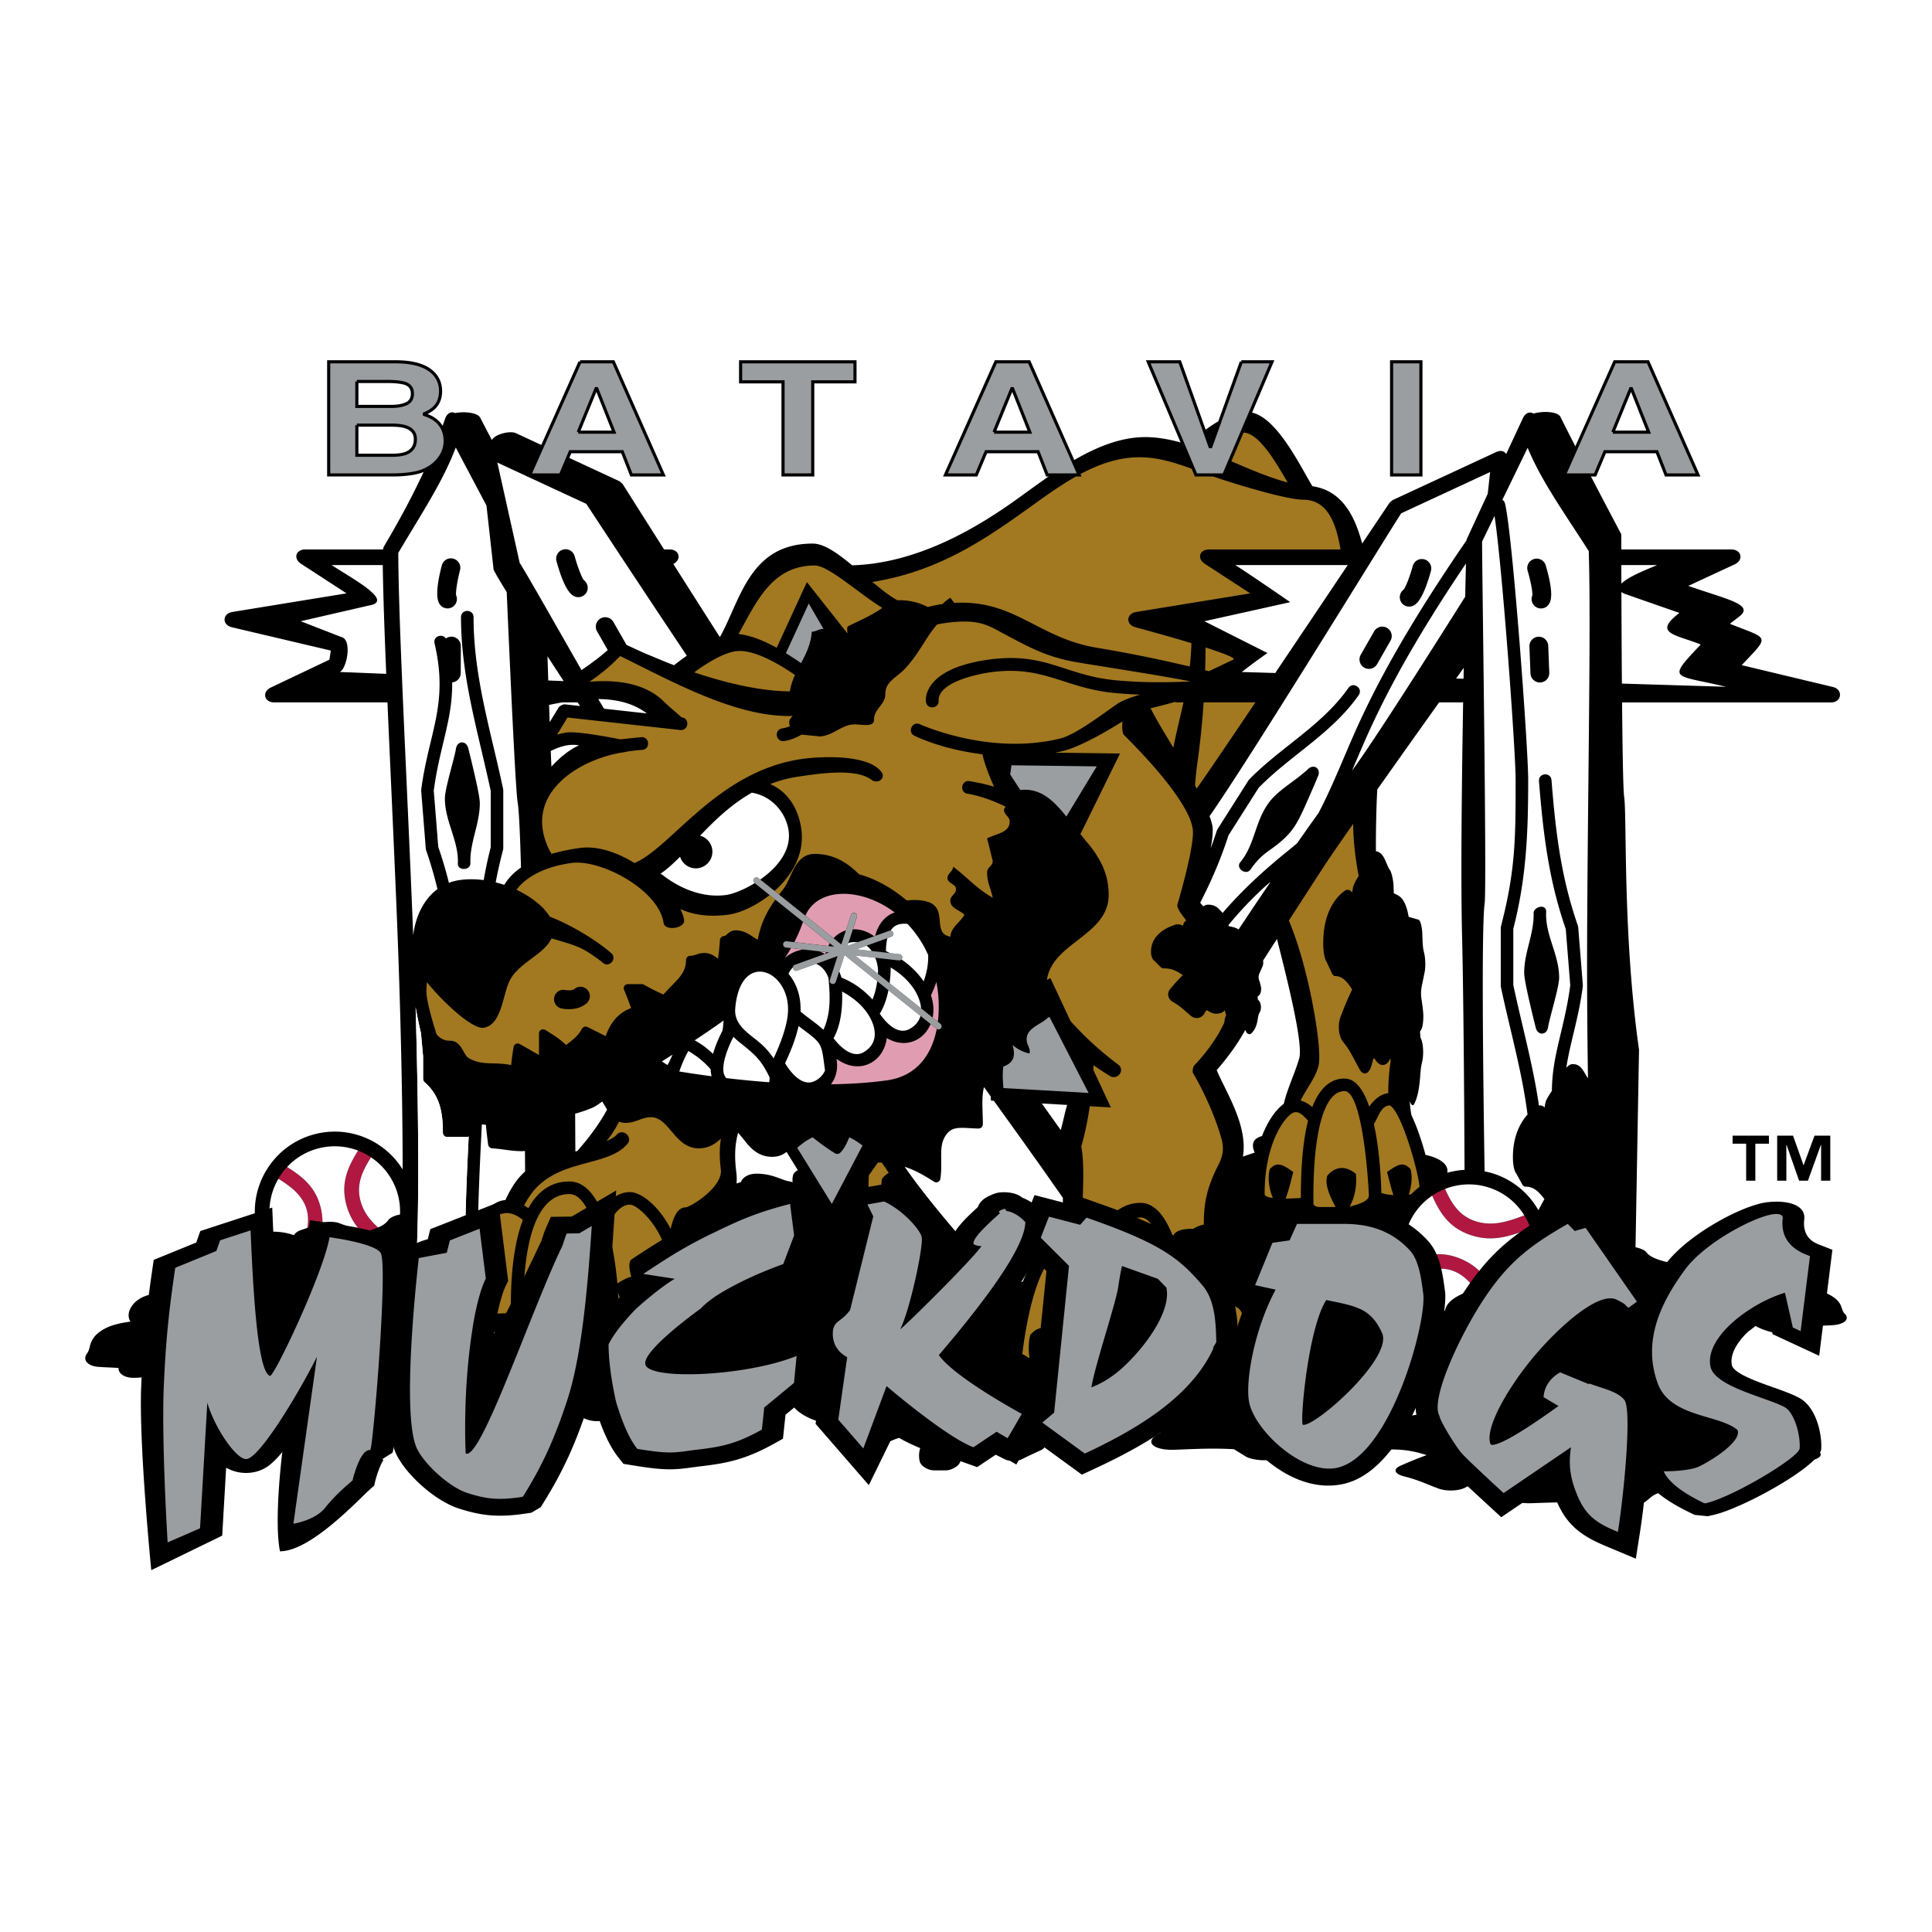 <svg xmlns="http://www.w3.org/2000/svg" width="2500" height="2500" viewBox="0 0 192.756 192.756"><path fill-rule="evenodd" clip-rule="evenodd" fill="#fff" d="M0 0h192.756v192.756H0V0z"/><path d="M181.418 144.762c.619.475-.035.943-1.408 1.01-.92.045-1.686.045-2.412.076-.148.43-.957.746-2.082.746-1.793 0-3.109-.281-4.121-.666l-.227-.088c-.158.104-.332.207-.518.316-.668.396-1.957.449-2.826.115-.127-.047-.229-.1-.322-.143a6.203 6.203 0 0 1-.635.207l.068.102c.189.312-.352.699-1.139.812l-.779.111c.053.096.09.186.111.279.18.043.449.111.709.209.789.303.719.777-.156 1.045a2.931 2.931 0 0 0-.734.314c-.227.145-.365.285-.525.416-.504.416-1.25.859-3.217 1.131-.656.09-1.707-.035-2.109-.252l-1.064-.57c-1.885-.084-3.129-.029-5.207.043-1.697.061-2.598-.479-1.752-1.045a3.19 3.19 0 0 1 .484-.254c-.043-.096-.123-.158-.203-.238a.89.89 0 0 1-.154-.201l-.385.072c-.504.086-1.104.152-1.812.152a6.155 6.155 0 0 1-2.072-.334l-.264.01-.389.232c-.666.4-1.957.455-2.834.119-.645-.246-1.154-.463-1.703-.67a14.658 14.658 0 0 0-1.676-.525c-.936-.24-1.105-.713-.375-1.039a37.01 37.01 0 0 1 2.646-1.076c-1.191-.389-2.203-.57-3.695-.57a2.72 2.72 0 0 1-.465-.082l-1.104-.5a.813.813 0 0 1-.266-.113.805.805 0 0 1-.141-.123.537.537 0 0 1-.158-.35c0-1.264 2.623-1.963 4.83-2.289.613-.09 1.207-.066 1.66.043.07-.137.223-.266.445-.352 1.064-.408 2.07-.633 3.18-.834a.732.732 0 0 1 .152-.18c.285-.24.941-.477 1.922-.477 1.279 0 2.227.184 2.896.326.281.061.559.123.854.182.242.047.447.078.656.098.148.014.295.041.434.074-.086-.359.092-.615.092-.615.176-.27 1.049-.531 1.773-.531h1.523c.611 0 1.492.234 1.709.453.455.459 1.336.715 2.953.979l2.857-.729c.467-.121 1.521-.125 1.996-.01.816.199 1.484.371 2.377.57.443.098.734.254.855.424.662-.168 1.479-.287 2.49-.287 2.535 0 3.961.912 3.961 1.637 0 .176-.094.33-.229.461l.613.057c1.057.105 2.42.275 3.486.799.758.361.945.725 1.064.98.087.183.149.381.362.543z" fill-rule="evenodd" clip-rule="evenodd"/><path d="M184.049 131.072c-.186-.188-.24-.41-.312-.615-.102-.293-.266-.705-.924-1.115-.928-.594-2.115-.787-3.033-.908l-.535-.064a.843.843 0 0 0 .199-.523c0-.824-1.238-1.859-3.445-1.859-.881 0-1.59.135-2.166.324-.105-.193-.357-.367-.744-.48-.775-.227-1.357-.422-2.068-.648-.412-.131-1.328-.125-1.736.01l-2.486.83c-1.406-.299-2.172-.59-2.566-1.113-.141-.186-.607-.381-1.057-.469l.35-19.709c-1.641-11.532-1.193-23.275-1.484-25.233-.1-.665-.166-4.705-.207-9.421h20.861c1.061 0 1.211-1.289.182-1.535l-9.111-2.179c2.857-3.029 2.768-2.551-1.178-4.13l.941-.725c1.551-1.194-1.266-1.718-5.092-3.055l4.633-2.15c.918-.425.686-1.484-.326-1.484h-10.986l-.002-1.512s-4.139-7.823-6.074-11.722c-.262-.528-1.734-.607-2.691-.323-.35-.229-.795-.087-1.049.453-.471 1.006-1.059 2.263-1.672 3.585-.176-.307-.549-.408-.996-.201l-10.328 4.793c-.029.014-.305.25-.322.279 0 0-1.08 1.614-2.721 4.06-.711-2.67-1.953-5.285-4.967-5.722-1.395-2.335-3.814-7.41-6.555-7.41-1.459 0-3.111 1.031-4.281 1.905-.668.498-1.234.991-1.619 1.341-1.422-.442-2.836-.737-4.217-.737-4.779 0-9.371 3.751-13.066 6.375-3.998 2.841-9.796 6.226-16.176 6.417-1.427-1.184-2.796-2.169-3.936-2.169-6.279 0-7.182 5.564-9.229 9.272a1.13 1.13 0 0 1-.062.022 3488.167 3488.167 0 0 1-4.616-7.254c.852-.441.614-1.454-.375-1.454h-.548c-2.399-3.783-4.135-6.53-4.135-6.53a3.57 3.57 0 0 0-.323-.279l-10.327-4.793c-.587-.273-2.097.097-2.396.688-.432-.817-.83-1.58-1.166-2.234-.257-.5-1.562-.647-2.509-.46-.375-.192-.803-.002-.994.567-1.289 3.818-3.322 8.072-6.117 12.766a3.32 3.32 0 0 0-.08.275h-7.747c-.961 0-1.23.907-.424 1.431l4.533 2.95-11.387 1.856c-1.01.165-1.049 1.292-.053 1.526l9.874 2.326-.14.905-5.846 2.781c-.911.434-.675 1.482.333 1.482h11.304c.285 6.593.648 14.2.947 21.583.325 7.979.567 17.5.568 25.012-1.753-2.818-5.152-4.352-8.563-3.564-4.295.994-6.973 5.285-5.981 9.584.031.135.074.262.111.393-1.241.363-1.919 1.16-1.919 1.832 0 .221.081.412.196.574l-.525.072c-.903.131-2.067.342-2.979.992-.645.449-.807.898-.907 1.219-.07.225-.123.469-.306.674a.891.891 0 0 0-.124.182c-.197.08-.4.162-.624.246-.347.133-.576.338-.669.564-.518-.223-1.157-.379-1.949-.379-1.984 0-3.101 1.213-3.101 2.18 0 .234.075.439.179.613l-.479.078c-.828.139-1.895.367-2.73 1.062a2.298 2.298 0 0 0-.832 1.311c-.065.24-.113.502-.28.721-.485.633.027 1.258 1.102 1.344.72.059 1.319.059 2.031.115-.025.561.607.982 1.486.982 1.403 0 2.433-.377 3.226-.887l.177-.119c.125.139.259.277.405.424.523.527 1.533.598 2.212.152.1-.062.178-.133.25-.189.134.086.325.201.568.307.941.41 1.976.131 2.198-.594.127-.416.218-.688.367-.895a.688.688 0 0 1 .43-.289c.508-.133.952-.615.891-.971l-.062-.363h1.055c.208 1.018 1.426 1.482 2.382 1.711.464.113.99.201 1.52.291.417.072.848.148 1.232.258 1.91.521 2.97.924 4.943 1.285.857.158 1.678-.191 1.805-.768.076-.35.154-.609.27-.896.465-.029.954-.156 1.189-.34l.909-.711c1.608-.104 2.672-.035 4.447.057 1.45.072 2.22-.596 1.498-1.301-.014-.012-.029-.021-.041-.033-.079.029-.151.057-.214.076a.67.67 0 0 1-.232.039c-.016.004-.016.006-.024.01.019-.014.037-.033.021-.07l-.812-1.566c-.493-.949-1.988-1.156-2.634-2.453-.048-.1-.093-.182-.14-.27.758-3.299.679-16.51.323-28.871.131.75.309 1.635.534 2.586l.212 2.312v2.26c0 .1.07.254.145.32 1.484 1.291 1.83 2.902 1.83 5.047 0 .23.191.422.423.422h1.974c.058 0 .119-.02.178-.049-.196 3.922-.356 7.895-.333 10.625-.697 1.688-1.186 3.84-1.186 6.424 0 1.055 1.021 1.508 2.063 1.707.045.074.094.146.143.219-.39.24-.751.451-1.091.641.201.02.403.041.629.041.841 0 1.431-.242 1.771-.412l.225.01.331.289c.568.498 1.673.566 2.422.148.31-.172.582-.332.846-.486a5.5 5.5 0 0 0 .532.137c-1.444.475-2.876 1.32-2.876 2.691a.958.958 0 0 0 .223.601.525.525 0 0 0 .198.141l.823.633c.038.031.287.105.346.105 1.113 0 1.865.23 2.754.725-.679.416-1.264.824-1.971 1.361-.546.414-.418 1.016.279 1.316.508.223.882.434 1.248.668.409.262.79.537 1.27.85.653.426 1.618.357 2.114-.15l.289-.295.197-.012c.294.176.811.422 1.545.422.528 0 .976-.084 1.35-.191l.286-.094c.03.094.071.18.116.256.06.102.119.182.151.303-.097.07-.238.182-.361.322-.63.719.041 1.4 1.307 1.324 1.548-.09 2.477-.16 3.881-.055l.792.725c.302.273 1.084.434 1.573.318 1.468-.346 2.023-.904 2.399-1.434.119-.166.223-.346.39-.525.119-.129.276-.262.548-.4.652-.338.706-.941.117-1.324a2.923 2.923 0 0 0-.529-.266 1.986 1.986 0 0 0-.083-.354l.581-.143c.587-.143.991-.633.85-1.031l-.051-.127c.2-.092.357-.188.473-.262.069.055.146.119.239.18.648.424 1.61.357 2.108-.145.14-.141.267-.271.385-.402l.168.113c.634.408 1.441.711 2.47.803.263 1.365 1.852 2.148 3.21 2.527.414.115.813.086 1.119-.055.047.176.148.34.3.449.717.521 1.393.809 2.141 1.066.025.078.059.158.104.229.192.309.633.609 1.293.609.861 0 1.499-.232 1.952-.416.187-.076.374-.158.573-.232.105-.037.202-.068.295-.094.705.398 1.367.711 2.111 1.021-.251.771-.027 1.396-.027 1.396.138.416.825.82 1.396.82h1.198c.479 0 1.174-.361 1.344-.699.358-.709 1.049-1.107 2.322-1.514l2.248 1.129c.367.184 1.195.191 1.568.012.643-.309 1.17-.572 1.871-.881.348-.152.578-.391.672-.654.521.262 1.162.441 1.959.441 1.539 0 2.551-.836 2.936-1.732.188-.066.363-.145.508-.244l.438-.301.297-.012a6.234 6.234 0 0 0 2.346.432c.801 0 1.482-.086 2.049-.197l.438-.094c.043.094.104.182.174.262.092.104.182.186.229.309a3.387 3.387 0 0 0-.547.33c-.957.736.062 1.434 1.982 1.357 2.35-.094 3.758-.166 5.891-.057l1.203.74c.457.281 1.646.443 2.387.326 2.227-.354 3.07-.926 3.641-1.467.182-.172.34-.354.592-.539.182-.131.42-.266.832-.41.99-.346 1.07-.963.178-1.355a5.536 5.536 0 0 0-.803-.271 1.506 1.506 0 0 0-.125-.363l.881-.145c.891-.146 1.504-.648 1.289-1.057-.162-.311-.471-.578-.756-.848-.193-.182-.227-.252-.227-.311 0-.211.143-.352.545-.559.611-.316 1.406-.611 2.105-.996a.904.904 0 0 0 .277-.229c1.477.361 3.066.543 4.197-.062 1.09.75 2.033.492 2.945-.34.963.562 4.4 1.576 5.076.227l.951.631c.398.262 1.432.414 2.076.305 2.002-.342 2.713-.893 3.219-1.422.012.004.023.01.037.014.342.115.811.217 1.396.217.615 0 1.139-.074 1.576-.172l.334-.082c.035.082.08.16.135.229.07.09.139.162.176.27a2.578 2.578 0 0 0-.42.291c-.736.643.047 1.254 1.523 1.188 1.807-.082 2.891-.145 4.529-.051l.926.648c.352.246 1.266.389 1.834.287 1.713-.311 2.361-.811 2.801-1.285.139-.148.26-.309.455-.473a2.29 2.29 0 0 1 .639-.357c.762-.303.824-.844.137-1.188a4.145 4.145 0 0 0-.617-.238 1.6 1.6 0 0 0-.096-.316l.678-.127c.684-.129 1.156-.568.99-.926-.125-.271-.361-.506-.58-.742-.148-.16-.176-.221-.176-.271 0-.125.059-.223.188-.328.395.041.838 0 1.268-.143.27-.09.48-.188.631-.262.08.049.17.107.279.162.756.379 1.879.318 2.459-.131.162-.125.312-.244.451-.359l.195.1c.881.436 2.027.756 3.586.756.977 0 1.682-.359 1.811-.848.633-.037 1.299-.037 2.098-.088 1.187-.072 1.755-.604 1.218-1.143zM54.624 65.476a561.1 561.1 0 0 0 1.612 2.477l-1.536-.062-.076-2.415zm.157 4.843c.027-.003.049.001.077-.005.399-.083.81-.162 1.226-.235l.018-.003h1.531l.236.363-1.514-.167c-.159-.018-.53.164-.613.301l-.901 1.477c-.021-.563-.042-1.141-.06-1.731zm1.81 4.736a19.61 19.61 0 0 0-.568.447c-.363.325-.537.492-.572.526-.31.319-.395.413-.435.458-.022-.483-.045-1.004-.066-1.561.556-.283 1.187-.503 1.74-.581a3.621 3.621 0 0 1 .536-.033c.167.002.341.017.531.047l.018.003h.003c-.007.003-.015.005-.022.009a5.774 5.774 0 0 0-.617.322c-.323.205-.468.305-.548.363zm3.561 36.377c-.247.395-.538.832-.591.914-.316.447-.515.717-.595.822-.256.336-.414.535-.48.619-.631.76-.848 1.008-.881 1.045-.067.02-.134.035-.201.053l-.022-3.768c.774-.225 1.41-.449 1.828-.648.222-.104.521-.312.875-.574.197.32.364.609.485.807l.001.002c-.133.245-.275.487-.419.728zm18.999 5.748s-.133.324-.068.779a1.474 1.474 0 0 0-.323-.094 3.172 3.172 0 0 1-.489-.125c-.22-.072-.426-.154-.635-.23-.501-.18-1.207-.412-2.161-.412-.73 0-1.219.299-1.431.604a.86.86 0 0 0-.114.229c-.151.045-.298.096-.444.145a5.228 5.228 0 0 0-.022-1.09c-.156-1.246-.21-2.635.18-3.971.062.068.379.451.924 1.127.589.674 1.312 1.275 2.478 1.275.603 0 1.059-.199 1.43-.488l1.125 1.82c-.219.12-.391.274-.45.431zm50.474-11.598c-.424 1.484-1.182 3.014-1.545 4.549-.74.537-1.555 1.625-2.17 3.213-.736.203-1.16.652-.73 1.654-.201.062-.646.205-1.172.395.514-3.16-1.752-6.506-2.613-8.629.939-1.084 2.037-2.502 2.842-4.002l.1.197c.107.211.355.285.496.152.416-.387.551-.879.635-1.33.043-.242.053-.49.221-.795.166-.299.152-.781-.029-1.066a.955.955 0 0 0-.16-.197 4.916 4.916 0 0 0-.039-.283l.156-.131c.156-.129.246-.529.189-.844-.043-.24-.111-.447-.176-.654a1.052 1.052 0 0 1-.057-.244.94.94 0 0 1 .076-.438c.092-.211.209-.459.336-.771.053-.143.061-.341.037-.533l1.381-2.143c.853 3.371 2.656 10.382 2.222 11.9zm14.771 11.424c.166-.9-.879-1.508-2.172-1.783-.354-1.309-.834-2.771-1.398-3.947-.16-.785-.172-1.445-.172-1.445.098.412.322.559.451.299.379-.76.5-1.725.576-2.609.023-.277.043-.57.078-.875.025-.215.061-.438.123-.684.152-.584.139-1.531-.025-2.092a2.452 2.452 0 0 0-.146-.385c-.008-.186-.02-.365-.035-.555l.143-.256c.143-.256.223-1.039.172-1.656-.039-.471-.102-.875-.16-1.285a4.14 4.14 0 0 1-.051-.477c-.008-.322.01-.537.068-.859.084-.416.191-.9.307-1.51.086-.498.051-1.362-.072-1.834-.113-.428-.146-.774-.176-1.812-.018-.748-.195-1.434-.383-1.487l-.979-.278c-.213-1.23-.557-1.743-.838-1.988-.197-.172-.424-.252-.65-.37l-.018-.66c-.018-.621-.201-1.443-.377-1.672a1.64 1.64 0 0 1-.168-.297c-.078-.165-.15-.345-.225-.515-.18-.413-.428-.963-.969-1.042h-.021c-.002-.119-.006-.233-.006-.355 0-2.074.045-4.041.135-5.804 1.932-2.735 4.115-5.81 6.174-8.697h2.395c-.141 8.253-.242 17.676-.109 23.168.145 6.019.215 15.688.25 23.472a8.158 8.158 0 0 0-1.722.29z" fill-rule="evenodd" clip-rule="evenodd"/><path d="M30.662 122.51c.926-.326 1.454-.514 1.515-.529 0-.453-.049-.928-.167-1.438-.479-2.078-1.823-3.143-3.366-4.111a6.525 6.525 0 0 0-.867 1.176c.472.291.933.598 1.354.949 1.473 1.236 1.767 2.584 1.531 3.953zM34.5 119.967a6.135 6.135 0 0 0 1.519 2.875l.217.08c.616-.146 1.101-.291 1.489-.457-.836-.74-1.521-1.607-1.8-2.826-.367-1.588.292-2.91 1.091-4.17a6.437 6.437 0 0 0-1.29-.674c-.964 1.547-1.705 3.094-1.226 5.172zM145.533 125.51c-2.027-.779-3.672-.23-5.363.529.104.48.256.945.461 1.391.539-.246 1.084-.477 1.648-.639 2.365-.686 3.807.34 4.916 1.844.385-.105.773-.195 1.148-.268.158-.031.312-.047.465-.055-.747-1.183-1.667-2.185-3.275-2.802zM146.449 123.121c2.375.912 4.193.201 6.262-.547a6.597 6.597 0 0 0-.629-1.316c-1.662.621-3.285 1.197-5.109.496-1.482-.568-2.207-1.805-2.797-3.135-.451.178-.885.4-1.287.674.732 1.633 1.597 3.074 3.56 3.828z" fill-rule="evenodd" clip-rule="evenodd" fill="#b01842"/><path d="M86.636 120.357c0 .457 1.521.5 2.29.482-.723-1.324-1.168-2.412-.912-3.254 0 0 .238-.334.656-.566-.089-.133-.316-.475-.683-1.02-.13-.006-.259-.014-.395-.016l-.908 1.281c-.064 1.398-.048 2.562-.048 3.093zM102.012 51.137c-3.979 2.825-8.586 5.92-14.996 6.928.279.155 1.368 1.206 2.514 1.821 1.127-.021 2.067.179 3.041.676.466-.121.947-.222 1.453-.293h.001c.223-.223.47-.419.79-.633l.387.517c6.026-.358 8.352 3.51 14.254 4.478a137.335 137.335 0 0 1 9.242 1.869c.09-.753.15-1.531.17-2.334-2.65-.8-5.568-1.582-5.568-1.582-.996-.234-.957-1.361.053-1.526l11.387-1.856-4.533-2.95c-.805-.524-.537-1.431.424-1.431h13.115c-.42-2.474-1.221-4.964-3.723-4.964-1.674 0-6.912-1.607-8.562-2.175-3.1-1.063-5.182-2.062-7.797-2.062-4.379-.001-8.268 3.114-11.652 5.517zM128.469 48.145c-1.076-1.858-2.838-4.983-4.436-4.983-1.205 0-2.773.834-3.973 1.729 2.492.934 4.98 2.163 7.324 2.924.401.13.761.239 1.085.33zM138.713 105.58l-.09.195c-.121.234-.303.43-.598.473-.412.059-.721-.354-.898-.654l-.111.035-.152.57c-.26.988-.822 1.205-1.234.461-.305-.551-.551-1.043-.814-1.512a7.335 7.335 0 0 0-.809-1.193c-.455-.541-.57-1.699-.25-2.533.41-1.07.75-1.875 1.145-2.695-.574-.928-1.057-1.363-1.76-1.348-.037.002-.201-.143-.229-.201l-.568-1.241a.847.847 0 0 1-.137-.282 4.92 4.92 0 0 1-.182-1.194c-.098-3.19 1.117-4.86 2.129-5.578.277-.197.551-.114.766.173.021-.333.082-.639.176-.838.152-.319.305-.584.457-.815-.32-1.716-.537-3.498-.551-5.205-1.389 1.982-2.463 3.542-2.971 4.323a6448.57 6448.57 0 0 0-3.438 5.316c.881 2.157 1.514 4.385 2.041 6.745.594 2.676 1.236 6.639.893 7.844-.344 1.207-1.221 2.246-1.768 3.373.422.119.82.363 1.17.648.586-1.51 1.553-2.84 3.209-2.84 1.133 0 1.92 1.184 2.469 2.805.465-.67 1.1-1.256 1.904-1.346-.012-1.086.082-2.148.232-3.223a7.134 7.134 0 0 1-.031-.263zM125.254 70.077h-5.17a80.676 80.676 0 0 1-.572 5.682 35.59 35.59 0 0 0-.283 2.61c.057.104.111.207.166.31l.576-.826c.812-1.159 2.845-4.161 5.283-7.776zM138.672 110.291c-.91 0-1.162 1.219-1.6 1.842.574 2.629.723 5.65.744 6.883.215.094.674.178 1.205.217-.271-.818-.424-1.523-.633-2.301.996-.709 1.613-1.107 2.336-.285.182.598.164 1.537-.174 2.541a3.14 3.14 0 0 0 .26-.053c.254-.262.527-.498.811-.721-.037-1.184-1.73-7.43-2.949-8.123zM129.033 111.012c-.783.326-2.861 2.936-2.861 8.119 0 .207.336.326.818.391-.455-1.127-.5-2.211-.299-2.875.723-.822 1.342-.424 2.338.285-.236.887-.406 1.678-.758 2.65a23.205 23.205 0 0 0 1.516-.064c-.002-1.301.023-3.822.404-6.174.072-.455.176-.99.314-1.543-.443-.455-.921-1.018-1.472-.789z" fill-rule="evenodd" clip-rule="evenodd" fill="#a27821"/><path d="M134.139 108.861c-1.859 0-2.504 3.393-2.711 4.684-.436 2.682-.387 5.6-.387 6.543 0 .455 1.521.498 2.289.48-.721-1.324-1.166-2.412-.91-3.254 0 0 1.145-1.625 2.863-.191.1 1.234-.111 2.318-.625 3.258.842-.197 1.908-.557 1.908-1.059 0-1.052-.599-10.461-2.427-10.461zM120.609 66.966l2.424-1.152c.357-.141-.971-.644-2.752-1.212-.008.779-.021 1.54-.043 2.271l.371.093zM52.292 120.262c.145.09.285.184.42.285.859-1.559 2.15-2.67 4.096-2.67 1.443 0 2.477 1.23 3.212 2.93.651-.971 1.595-1.871 2.815-1.871 1.184 0 2.941 1.457 4.078 3.676.26-1.168.693-2.15 1.479-2.15.439 0 3.753-1.99 3.525-3.812-.119-.957-.167-1.992.013-3.053-.579.535-1.239.973-2.219.973-.983 0-1.666-.535-2.209-1.117a15.265 15.265 0 0 1-.511-.588c-.678-.807-1.208-1.402-2.073-1.402-.411 0-.734.115-1.125.258-.427.156-.854.309-1.414.309-.234 0-.438-.053-.623-.129a8.815 8.815 0 0 1-1.251 1.945c.507-.227.846-.432 1.006-.621.611-.715 1.683.205 1.071.92-2.059 2.406-7.265 1.344-9.814 5.307a9.262 9.262 0 0 0-.476.81zM62.254 130.703a20.69 20.69 0 0 1-.593-1.793c.036.553.05 1.018.05 1.348 0 .078-.012.154-.026.23.158.082.352.155.569.215zM51.014 128.221c.084-1.764.329-4.354 1.156-6.502-3.082-2.533-4.711 2.432-5.349 5.945.657-.443 1.289-.035 2.222.627-.246.918-.425 1.746-.768 2.732.882.053 1.914.021 2.694-.023-.001-.533-.013-1.545.045-2.779zM46.499 130.217c-.003.084-.006.158-.006.221 0 .082.049.15.12.211a5.428 5.428 0 0 1-.114-.432z" fill-rule="evenodd" clip-rule="evenodd" fill="#a27821"/><path d="M62.834 120.188c-1.019 0-1.814 1.27-2.256 2.176.567 1.891.872 4.027 1.018 5.68 1.148-.697 1.896-1.055 2.757-.209.16.455.19 1.098.051 1.814h1.051c.256 0 .575.096.835.227 1.942-5.374-2.334-9.688-3.456-9.688zM56.807 119.133c-3.814 0-4.409 6.359-4.542 9.146-.06 1.26-.04 2.291-.04 2.791.267.404 1.254.57 2.459.574-.858-1.549-1.402-2.811-1.108-3.777 0 0 1.263-1.791 3.158-.211.124 1.52-.181 2.832-.9 3.947.217-.016.436-.035.654-.059.42-.186.842-.336 1.287-.473a.986.986 0 0 1 .114-.227c.213-.307.701-.605 1.433-.605.422 0 .787.051 1.115.117a.253.253 0 0 0 .021-.1c0-1.574-.788-11.123-3.651-11.123zM113.803 120.012c1.422 0 2.465 1.379 3.227 3.355.225-.686 1.148-.762 2.031-.771.32-.203.67-.348 1.043-.418.002-2.305.34-3.742 1.455-5.953.447-.885.586-1.609.307-2.613-.979-3.488-2.844-6.564-2.844-6.564-.074-.176.008-.627.141-.766.025-.025 1.945-1.947 2.996-4.277.002-.127.016-.26.057-.4.037-.137.082-.246.113-.316-.045-.178-.094-.336-.127-.494l-.102.098c-.131.121-.33.219-.654.242-.455.029-.793-.182-.988-.334l-.125.018-.166.291c-.287.504-.906.615-1.359.236-.334-.281-.605-.533-.895-.771a5.615 5.615 0 0 0-.891-.609c-.5-.275-.625-.867-.273-1.291.451-.545.824-.957 1.258-1.375-.633-.473-1.162-.695-1.936-.688a.741.741 0 0 1-.25-.102l-.627-.634a.462.462 0 0 1-.152-.143 1.282 1.282 0 0 1-.199-.609c-.105-1.627 1.23-2.479 2.344-2.845a.988.988 0 0 1 .842.088.73.73 0 0 1 .193-.427c.045-.043.088-.075.133-.114-.574-.706-.949-1.263-.885-1.582.008-.033 1.553-5.174 1.553-7.202 0-3.099-6.832-9.633-6.91-9.743-.139-.189-.17-.688-.135-1.32-1.668 1.076-4.303 2.544-5.863 2.932a17 17 0 0 1-.834.184l6.463.084-3.951 8.044c.176.219.35.432.516.641.719.816 1.322 1.704 1.756 2.67.014.033.027.077.039.119.32.768.508 1.614.508 2.641 0 4.041-5.641 4.743-6.162 8.475.215-.119.35-.184.35-.184l2.002 4.283a32.187 32.187 0 0 0 4.744 4.33c.756.561-.041 1.631-.84 1.137-.574-.355-1.1-.707-1.602-1.057-.01.152-.02.305-.027.457l1.754 3.754-2.109-.119a30.256 30.256 0 0 1-.84 4.021c.277 1.514.197 3.584.141 5.111a34.228 34.228 0 0 0 .072 4.084 6.07 6.07 0 0 1 1.059.756c.869-2.406 2.287-4.33 4.649-4.33zM121.139 137.33c-.479-1.355-.723-2.482-1.057-3.738 1.471-1.045 2.385-1.635 3.451-.42.141.455.191 1.053.15 1.721.311-.217.582-.357.732-.377-.646-.73-.182-1.98-.057-2.465-.418-.35-.311-.936-.623-1.334-.479-.611-1.307-.271-1.082-1.557h-.908c-.178.967-2.109 1.139-2.957 1.365-.062.018-.121.037-.184.057.324 2.703.424 5.162.439 6.27.352.347 1.166.494 2.096.478zM108.162 128.322c.129-.793.295-1.609.502-2.412-4.359-4.688-6.17 5-6.67 9.193.043.018.086.029.127.051.244.123.436.256.57.355a.252.252 0 0 0 .025-.021c-.133-.914-.094-1.73.086-2.316 1.066-1.215 1.979-.625 3.451.42-.209.789-.387 1.531-.604 2.307l.102-.078a5.054 5.054 0 0 1 1.846-.867c.053-1.923.194-4.333.565-6.632z" fill-rule="evenodd" clip-rule="evenodd" fill="#a27821"/><path d="M117.123 131.1c-1.33.541-2.502 1.164-4.047 1.459-1.559.299-1.527-.879-1.92-1.941-.451-1.225 2.084-1.402 2.785-1.52-.492-.723.098-1.479.746-1.807-1.992-.572-.076-1.717 1.332-2.385-.553-1.998-1.277-3.432-2.217-3.432-2.18 0-3.516 2.871-4.197 7.082-.35 2.152-.486 4.404-.541 6.24.846.025 1.453.504 1.568 1.148.217.02.441.029.674.041-.174-.676-.207-1.285-.043-1.828 0 0 1.693-2.398 4.23-.281.158 1.924-.193 3.605-1.045 5.043 1.33-.293 3.135-.881 3.135-1.795.001-.626-.128-3.167-.46-6.024zM44.89 103.836c.718 0 1.055.533 1.266.902.101.174.196.363.312.531a.975.975 0 0 0 .32.314c.72.408 1.38.479 2.127.504.657.021 1.334.016 2.085.178a24.37 24.37 0 0 1 .242-1.793.413.413 0 0 1 .617-.305c.709.383 1.249.725 1.916 1.086v-2.123c0-.355.342-.549.645-.361.815.502 1.379.854 2.062 1.492.624-.49 1.186-.891 1.575-1.615a.43.43 0 0 1 .562-.178l1.811.906c.442-1.273 1.224-2.328 2.534-2.789a28.1 28.1 0 0 0-.693-1.812.411.411 0 0 1 .39-.586h1.411l.138.035c.791.441 1.312.709 1.987 1.002.492-.596 1.034-1.066 1.478-1.578.463-.539.769-1.08.769-1.86 0-.231.192-.424.423-.424.207 0 .36-.048.573-.119.25-.084.504-.163.838-.163.48 0 .832.198 1.113.393l.25.18c.084-.628.137-1.129.189-1.874a.434.434 0 0 1 .422-.393c.08 0 .132-.041.286-.177l.13-.113c.188-.15.408-.275.713-.275.647 0 1.116.244 1.521.498.374.247.695.439.695.439.32-1.647.889-2.783 1.762-4l-.574-.459c-1.402 1.103-2.965 1.794-4.035 1.945-2.015.284-3.564.033-4.868-.546.194.392.322.762.37 1.096.117.841-1.927 1.129-2.045.288-.456-3.252-6.232-6.4-9.211-5.98-3.337.47-4.84 1.831-5.473 2.671 1.528.718 2.749 1.711 3.324 2.682 2.005.755 4.651 2.335 6.131 3.637.639.559-.198 1.52-.837.959 0 0-.562-.487-1.573-1.114-.945-.584-1.968-.849-3.546-1.315-.758 1.693-3.518 2.486-4.296 4.496-.424 1.092-.575 2.326-1.136 3.359-.262.482-.675.971-1.356 1.066-1.073.15-3.929-2.428-5.639-4.549-.057.5-.077.975-.021 1.373.125.887.493 2.32.995 3.854.356.383.737.615 1.321.615zM55.3 99.49a.94.94 0 0 1 1.122-.715l-.008-.002c.261.055.713.049.886-.098a.939.939 0 0 1 1.325.104c.336.396.29.99-.106 1.328-.96.82-2.351.539-2.507.504a.94.94 0 0 1-.712-1.121z" fill-rule="evenodd" clip-rule="evenodd" fill="#a27821"/><path d="M78.123 88.746c.217-.28.394-.614.569-.985.182-.384.349-.774.537-1.125.393-.729.96-1.44 2.047-1.44 1.915 0 3.266.871 4.431 2.032 1.621.44 3.275 1.358 4.755 2.61.2-.019.4-.037.602-.042.521-.016 1.08.027 1.64.228.807.303.96.997 1.024 1.549.03.258.045.532.091.803.042.249.105.458.222.638.17.255.418.363.783.44.046-.934.921-1.361 1.401-2.186-.493-.494-1.41-.636-1.41-1.413 0-.494.564-.635.564-1.129 0-.564-.846-.564-.846-1.13 0-.494.564-.635.564-1.129 1.481 1.129 2.257 2.118 3.949 3.107-.211-.989-.564-1.554-.564-2.542 0-.494.564-.635.564-1.129l-.564-2.26c.988-.494 2.256-.564 2.256-1.694 0-.494-.562-.636-.562-1.13 0-.154.072-.253.174-.328-1.344-.655-2.658-1.112-3.817-1.298-.837-.134-.638-1.393.201-1.258a20.96 20.96 0 0 1 2.443.551c-.5-1.093-.91-2.183-1.168-3.233-2.419-.3-4.784-.923-6.756-1.836-.771-.355-.239-1.513.532-1.157 0 0 1.726.792 4.341 1.366 2.639.579 6.145.927 9.684.047 1.518-.377 4.287-2.499 5.623-3.422.506-.35 1.352-.667 2.326-.948a43.6 43.6 0 0 1-2.664-.175c-4.926-.488-7.016-2.796-12.316-2.051-.877.124-5.097.875-5.136 2.766.121.841-1.14 1.022-1.26.181-.061-.429-.099-3.319 6.218-4.208 5.703-.802 7.578 1.545 12.619 2.045 2.725.27 5.432.236 7.557.124-2.836-.567-7.264-1.242-11.1-1.871-3.102-.508-4.734-1.403-7.402-2.816-1.672-.886-2.568-1.617-5.984-1.136-.269.038-.531.084-.789.137-1.122 1.257-1.783 2.891-3.197 4.402-.846.918-1.975 1.271-1.975 2.542 0 1.059-1.128 1.483-1.128 2.542 0 .988-1.622.282-2.539.564-1.127.353-1.622.989-2.821 1.129l-1.872-.187c-.547.327-1.12.553-1.743.64-.84.118-1.017-1.144-.177-1.262.261-.037.516-.112.765-.221a1.148 1.148 0 0 1-.075-.381c0-.288.19-.456.349-.644-5.617.227-12.422-3.642-17.214-5.968-.955.963-1.639 1.58-3.065 2.566 2.648-.235 5.633.12 7.483 2.036.222.23 1.716 1.511 1.716 1.511.843.093.703 1.36-.14 1.266L56.62 71.588l-1.044 1.711a5.98 5.98 0 0 1 .938-.213c.943-.133 3.441.302 5.389.678 1.153-.125 2.092-.219 2.092-.219.848-.036.901 1.238.054 1.273 0 0-.599.028-1.49.168a5.436 5.436 0 0 1-.679.119c-.17.034-.345.069-.526.11-4.394.999-8.954 4.376-6.651 9.368.137.295.257.499.324.606a20.552 20.552 0 0 1 2.804-.582c1.769-.249 3.728.429 5.471 1.497 3.633-1.487 8.267-9.193 16.756-10.389 1.605-.226 6.442-.524 7.843 1.257.542.653-.301 1.328-.979.815-1.623-1.228-5.646-.533-7.134-.324-1.07.15-2.051.415-2.955.764h.007c1.771.768 2.818 2.439 3.105 4.48.356 2.542-.97 4.678-2.671 6.186l.457.366c.124-.172.253-.339.392-.513z" fill-rule="evenodd" clip-rule="evenodd" fill="#a27821"/><path d="M69.259 67.081c2.973.998 6.44 1.87 9.546 1.899a6.176 6.176 0 0 1 .512-1.635c-1.902-1.31-4.273-2.603-5.93-2.37-1.217.171-2.918 1.208-4.128 2.106zM73.555 63.248c1.182.083 2.562.627 3.934 1.38l3.015-6.551 4.051 5.126c-.021-.294-.1-.661.105-.743 1.197-.599 2.35-1.075 3.365-1.811-2.505-1.567-5.377-4.229-6.736-4.229-4.271 0-5.819 3.636-7.606 6.839l-.128-.011zM114.789 70.663c.311.588.645 1.202.988 1.786.307.524.768 1.28 1.287 2.149.262-1.391.654-2.89 1.012-4.521h-.557c-.123 0-.232-.017-.332-.044-.687.221-2.445.643-2.398.63z" fill-rule="evenodd" clip-rule="evenodd" fill="#a27821"/><path d="M82.399 94.991l-.65-.075c.185.071.363.16.538.268l.066-.024c.015-.057.029-.116.046-.169zM83.166 93.61a2.732 2.732 0 0 1 1.233-.785l.496-1.53a.313.313 0 1 1 .597.194l-.398 1.227c.726-.029 1.477.21 2.12.697l.103-.037c.325-1.273 1.066-2.036 1.945-2.34-3.389-2.554-7.691-2.502-8.911.321l2.815 2.253zM82.641 94.386c.046-.095.091-.192.145-.279l-2.668-2.136c-.253.734-.545 1.4-.873 2.026l3.396.389zM93.447 102.646l-.597-.477c-.688 1.656-2.548 2.496-4.378 1.395-.271 2.342-2.671 3.781-5.012 2.076.178 1.006-.061 1.896-.556 2.539 1.956-.025 3.847-.148 5.605-.396 2.909-.408 4.439-2.496 4.949-5.129-.002-.004-.006-.004-.011-.008zM93.571 101.943a13.23 13.23 0 0 0-.05-3.414c-.026-.189-.063-.371-.096-.555a12.29 12.29 0 0 1-.544 1.33c.27.793.307 1.551.168 2.219l.522.42zM78.301 95.59a3.458 3.458 0 0 1 1.855-.857l-1.236-.141c-.194.338-.402.669-.619.998z" fill-rule="evenodd" clip-rule="evenodd" fill="#e09db1"/><path d="M80.993 63.025c.423 0 .706-.282 1.128-.282.013 0 .023.004.036.004l-1.467-2.534-2.28 4.953c.546.344.885.565 1.129.73.21.143.336.231.382.263.494-.924.976-1.873 1.072-3.134zM100.898 77.441l.029.045c.725 1.111.836 1.275.873 1.332 2.029-.227 3.322 1.068 4.592 2.644l3.029-4.999-8.506-.11s-.109.771-.123.921l.106.167zM104.709 101.467l-.15.055c-.717.719-2.129 1.014-2.129 2.174 0 .564.424.916.283 1.412a3.715 3.715 0 0 1-1.691-.857c.08.258.139.535.139.857 0 .812-.592 1.129-1.062 1.311a7.71 7.71 0 0 0-.037 1.436l.047.703 8.498.484-3.898-7.575zM82.993 120.111l3.062-5.826-.444-.312a5.942 5.942 0 0 0-.88-.504c-.077.188-.156.375-.245.564-.157.332-.358.68-.655.975a.442.442 0 0 1-.525.059 23.851 23.851 0 0 1-2.23-1.596c-.377.18-.75.404-1.119.699l-.424.34 3.46 5.601zM83.216 94.453l-4.749-.544a.314.314 0 0 0-.072.623l4.325.495-3.402 1.223a.313.313 0 0 0 .211.591l4.037-1.453-.771 2.376a.313.313 0 1 0 .596.193l.865-2.67 9.189 7.358c.004.004.009.004.012.008a.313.313 0 0 0 .378-.498l-8.532-6.833 4.372.501a.314.314 0 0 0 .072-.624l-4.291-.491 3.477-1.251a.313.313 0 1 0-.211-.59l-4.166 1.499.934-2.879a.314.314 0 0 0-.597-.194l-.952 2.938-8.278-6.629a.31.31 0 0 0-.439.049.311.311 0 0 0 .049.44l.023.02 7.92 6.342z" fill-rule="evenodd" clip-rule="evenodd" fill="#9b9ea0"/><path d="M32.009 120.543c.118.51.167.984.167 1.438.433-.117 1.243-.105 1.618.035l2.224.826a6.144 6.144 0 0 1-1.519-2.875c-.479-2.078.263-3.625 1.226-5.172a6.509 6.509 0 0 0-7.082 1.636c1.544.969 2.887 2.034 3.366 4.112zM29.328 123.24c.103-.213.352-.404.73-.527.213-.07.412-.137.603-.203.237-1.369-.057-2.717-1.531-3.953a11.518 11.518 0 0 0-1.354-.949 6.508 6.508 0 0 0-.727 4.756c.041.178.094.35.149.521h.003c.865 0 1.563.144 2.127.355z" fill-rule="evenodd" clip-rule="evenodd" fill="#fff"/><path d="M35.924 119.639c.28 1.219.964 2.086 1.8 2.826.484-.205.816-.443 1.033-.76.15-.223.679-.453 1.153-.533a6.555 6.555 0 0 0-.156-1.746 6.495 6.495 0 0 0-2.739-3.957c-.798 1.26-1.458 2.582-1.091 4.17zM146.037 66.632l-.76 1.064.74.023.02-1.087zM123.252 56.376c2.227 1.449 5.473 3.701 5.473 3.701l-8.562 1.904 6.293 3.175s-1.207.823-2.561 1.888l3.334.102c2.473-3.672 5.113-7.607 7.234-10.769h-11.211v-.001zM161.766 58.235c.732-.762 2.951-1.575 3.562-1.859h-3.568c0 .562.002 1.187.006 1.859zM169.682 64.302c-2.555-1.023-4.807-1.087-2.129-3.15l-5.328-1.861a1.764 1.764 0 0 1-.457-.224c.01 2.686.025 5.979.049 9.135l10.389.318c-5.3-1.267-5.95-.586-2.524-4.218zM122.578 92.396c.25.06.498.101.715.188.088.036.184.088.277.151a545.283 545.283 0 0 1 3.205-4.768c-.242.203-.469.396-.66.571a36.334 36.334 0 0 0-3.543 3.748l.006.11zM103.943 110.096l1.891 2.654c.121-.469.252-1.004.389-1.592.068-.295.154-.605.246-.92l-2.526-.142zM120.676 81.427c.197.539.32 1.001.32 1.33 0 .606-.084 1.242-.209 1.889.215-.574.418-1.16.611-1.763l.068-.145 3.092-4.875.082-.102c3.16-3.232 7.25-5.368 9.891-9.125.48-.684 1.504.039 1.023.722-2.693 3.834-6.758 5.959-9.973 9.233l-3.016 4.752c-.781 2.425-1.734 4.61-2.822 6.722.096.116.197.238.305.365a.87.87 0 0 1 .598-.17c.596.04.867.32 1.064.531.082.087.164.178.248.263.012.011.02.015.029.024 1.91-2.223 4.061-4.213 6.586-6.252.326-.263.6-.492.85-.706a228.723 228.723 0 0 1 2.133-3.014c1.584-3.033 2.771-6.266 4.221-9.365 1.938-4.145 4.865-9.57 10.537-17.83l.002-.065s.939-2.042 2.115-4.584l.24-2.169-8.873 4.119c-1.38 2.103-15.126 24.536-19.122 30.215zm10.828-3.993s-.447 1.068-.959 2.224c-1.135 2.568-1.521 3.489-3.775 5.092-.639.454-1.232.889-2.006 2.004-.463.649-1.543-.166-1-.754 1.465-1.799 1.43-4.059 2.865-5.965.775-1.03 2.107-1.849 3.125-2.666.348-.281.604-.495.73-.622.584-.582 1.338-.076 1.02.687zm7.223-13.506l-1.332 2.332a.94.94 0 1 1-1.633-.935l1.334-2.332a.94.94 0 1 1 1.631.935zm4.037-6.963c-.807 2.926-1.484 3.309-1.707 3.435a.94.94 0 0 1-1.281-.356.94.94 0 0 1 .262-1.214c.205-.235.631-1.333.916-2.365a.936.936 0 0 1 1.154-.656.94.94 0 0 1 .656 1.156z" fill-rule="evenodd" clip-rule="evenodd" fill="#fff"/><path d="M140.133 58.761a.466.466 0 0 0-.086.06c.029-.02.055-.042.086-.06zM134.893 76.885c2.188-2.946 8.332-12.658 11.291-17.355.027-1.293.053-2.412.074-3.309-4.932 7.322-7.568 12.249-9.346 16.053-.711 1.52-1.359 3.069-2.019 4.611zM149.109 51.474l-1.24 2.554c-.014 2.188.484 34.44.254 36.11-.32 2.329-.164 16.5-.004 26.729.432.088.863.201 1.287.365a7.953 7.953 0 0 1 4.08 3.516c.197-.383.393-.746.602-1.111-.645-.869-1.18-1.27-1.947-1.242-.041 0-.219-.129-.246-.182l-.609-1.123a.74.74 0 0 1-.145-.252c-.035-.096-.064-.207-.084-.279a3.958 3.958 0 0 1-.107-.803c-.076-2.164.627-3.631 1.451-4.562-.547-4.301-1.748-8.424-2.658-12.729l-.012-.129v-5.758l.02-.158c1.461-5.614 1.463-8.827 1.463-14.639-.001-2.918-1.333-21.284-2.105-26.307zM152.926 59.303a.65.65 0 0 0-.039.096c.013-.032.023-.065.039-.096z" fill-rule="evenodd" clip-rule="evenodd" fill="#fff"/><path d="M149.893 49.864a.607.607 0 0 1 .264.378c.76 3.11 2.311 24.372 2.311 27.539 0 5.201-.17 9.805-1.486 14.877v5.612c.867 4.074 1.973 7.984 2.559 12.033.207-.043.406.023.572.191.025-.316.094-.615.201-.814.174-.32.344-.59.518-.83.021-3.619 1.264-6.227 1.834-10.545l-.449-5.611c-1.719-4.969-2.256-9.558-2.672-14.759-.066-.833 1.182-.933 1.248-.1.41 5.124.934 9.629 2.633 14.522l.033.156.461 5.758-.002.131c-.424 3.27-1.275 5.598-1.648 8.15.162-.221.371-.373.633-.383.658-.023.963.475 1.186.85.113.191.232.406.344.562a734.64 734.64 0 0 1-.074-16.136c.08-14.345.375-29.556.15-36.467-2.518-3.93-4.672-6.908-6.098-10.299l-2.518 5.185zm4.365 41.178c-.088 2.292 1.297 4.172 1.297 6.49 0 .535-.275 1.633-.523 2.588-.25.971-.52 1.941-.58 2.361-.117.816-1.023.867-1.227.066 0 0-.285-1.121-.57-2.354-.275-1.182-.586-2.605-.586-3.131 0-2.116 1.018-3.916.939-6.021.094-.627 1.34-.898 1.25.001zm-.049-34.659c.863 2.909.492 3.594.369 3.819a.937.937 0 0 1-1.697-.791c.051-.308-.17-1.465-.475-2.491a.941.941 0 0 1 1.803-.537zm-.539 11.708a.942.942 0 0 1-.975-.904l-.104-2.685a.939.939 0 1 1 1.877-.072l.104 2.685a.939.939 0 0 1-.902.976zM33.083 56.376c2.227 1.449 6.289 3.619 3.722 4.037l-6.811 1.567 4.066 1.578c1.1.259.549 3.149-.156 3.484l4.63.188c-.178-4.327-.309-8.083-.346-10.855h-5.105v.001zM49.829 119.852c.197-.072.395-.105.591-.121.046-.084.177-.373.417-.836.082-.141.206-.357.374-.631.099-.145.228-.332.39-.547a6.6 6.6 0 0 1 .788-.838l-.014-2.043c-.096.008-.192.016-.292.016-1.139 0-1.85-.213-2.988-.283a.446.446 0 0 1-.394-.371c-.101-.811-.167-1.334-.221-1.977a8.794 8.794 0 0 1-.405-.045l-.055 1.082c-.153 3.047-.279 6.035-.326 8.455.719-.984 1.484-1.619 2.135-1.861zM41.156 91.596c.023.571.047 1.153.069 1.741.228-1.951 1.083-3.637 2.42-4.631a40.93 40.93 0 0 0-1.13-3.874l-.033-.156-.459-5.758.003-.131c.733-5.666 2.761-8.498 1.331-14.589-.172-.732.791-1.03 1.128-.492a.923.923 0 0 1 .556-.184.94.94 0 0 1 .937.944l-.01 2.687a.938.938 0 0 1-.853.929c.038 3.757-1.253 6.382-1.838 10.802l.449 5.612c.42 1.213.768 2.403 1.062 3.586a4.79 4.79 0 0 1 1.054-.277 9.01 9.01 0 0 1 2.383-.003l.034.003c.189-1.077.413-2.163.701-3.273V78.92c-1.238-5.821-2.965-11.306-2.965-17.341 0-.836 1.252-.836 1.252 0 0 5.96 1.735 11.394 2.952 17.146l.014.13v5.758l-.02.158a49.371 49.371 0 0 0-.739 3.264c.428.113.631.177.85.245.233-.35.314-.458.438-.607.243-.282.386-.429.561-.588.146-.126.269-.227.358-.301.099-.078.208-.155.319-.232-.094-3.35-.204-5.751-.334-6.501-.212-1.22-.772-13.616-1.091-20.976-.797-1.292-1.297-2.146-1.312-2.275l-.707-6.359-3.064-5.79c-1.307 3.438-3.356 6.491-5.734 10.505.012 6.915.836 22.107 1.418 36.44zm6.715-11.467c0 2.115-1.019 3.915-.938 6.02-.018.73-1.313.73-1.25 0 .087-2.292-1.297-4.172-1.297-6.49 0-.535.275-1.633.521-2.587.251-.971.521-1.94.581-2.362.117-.818 1.023-.867 1.227-.066 0 0 .287 1.122.571 2.353.275 1.181.585 2.607.585 3.132zm-2.648-24.393a.94.94 0 0 1 .673 1.147c-.268 1.036-.448 2.201-.388 2.506a.94.94 0 0 1-.38 1.182.939.939 0 0 1-1.287-.332c-.129-.221-.526-.892.238-3.83a.937.937 0 0 1 1.144-.673zM44.707 133.721c-.03.013-.021.013 0 0zM47.304 132.145c-1.042-.199-2.063-.652-2.063-1.707 0-2.584.488-4.736 1.186-6.424-.023-2.73.137-6.703.333-10.625a.415.415 0 0 1-.178.049h-1.974a.426.426 0 0 1-.423-.422c0-2.145-.346-3.756-1.83-5.047a.517.517 0 0 1-.145-.32v-2.26l-.212-2.312a44.207 44.207 0 0 1-.534-2.586c.355 12.361.435 25.572-.323 28.871.046.088.091.17.14.27.646 1.297 2.141 1.504 2.634 2.453l.812 1.566c.016.037-.001.057-.021.07.008-.004.008-.006.024-.01a.67.67 0 0 0 .232-.039c.241-.072.598-.234 1.038-.469.11-.059.236-.133.355-.199.339-.189.701-.4 1.091-.641-.048-.072-.097-.144-.142-.218z" fill-rule="evenodd" clip-rule="evenodd" fill="#fff"/><path d="M45.501 59.377a.332.332 0 0 0-.042-.093c.019.03.03.062.042.093zM106.047 119.514c-.4-.57-.809-1.15-1.219-1.738-1.531-2.191-3.656-5.148-5.674-7.953l-.285-.018-.027-.416-.67-.934c-.268 1.092-.113 2.297-.113 3.713 0 .23-.193.424-.424.424-.663 0-1.292-.09-1.858-.062-.51.023-.894.141-1.214.488-.505.564-.632 1.17-.656 1.918-.027.809.06 1.689-.084 2.66-.049.322-.374.471-.648.295-1.041-.672-1.949-1.166-2.919-1.486 1.924 2.775 4.664 6.027 7.1 8.768l.174-.004c.254-.004.518.375.572.824l.002.018a190.9 190.9 0 0 0 2.02 2.213c.697-.127 1.324-.248 1.918-.359 1.07-2.52 2.467-4.082 3.584-4.547.283-.119.568-.172.854-.18-.226-.931-.48-2.14-.433-3.624zM67.259 66.369l.019-.016.004-.004s.502-.415 1.242-.929a2381.677 2381.677 0 0 1-10.028-15.148l-8.874-4.119 2.227 10.001c.901 1.434 3.553 6.14 6.169 10.7 1.006-.687 1.912-1.364 2.617-1.999l-1.067-1.868a.939.939 0 1 1 1.63-.935l1.309 2.289.115.056.021.01c1.087.503 1.298.598 1.572.719l.05.022c1.959.82 2.333.967 2.413.999l.581.222zm-8.741-7.266a.939.939 0 0 1-1.28.356c-.223-.126-.901-.51-1.707-3.436a.94.94 0 1 1 1.811-.5v-.001c.285 1.032.71 2.131.916 2.365.374.28.496.798.26 1.216z" fill-rule="evenodd" clip-rule="evenodd" fill="#fff"/><path d="M58.163 57.822c.03.017.056.039.083.059a.41.41 0 0 0-.083-.059zM146.973 121.754c1.824.701 3.447.125 5.109-.496a6.473 6.473 0 0 0-3.199-2.658 6.476 6.476 0 0 0-4.707.02c.59 1.329 1.314 2.566 2.797 3.134z" fill-rule="evenodd" clip-rule="evenodd" fill="#fff"/><path d="M152.711 122.574c-2.068.748-3.887 1.459-6.262.547-1.963-.754-2.828-2.195-3.561-3.828a6.496 6.496 0 0 0-2.43 3.061 6.528 6.528 0 0 0-.289 3.686c1.691-.76 3.336-1.309 5.363-.529 1.607.617 2.527 1.619 3.275 2.803.363-.02.703.016.982.104a.766.766 0 0 1 .385-.4c.809-.402 1.578-.646 2.4-.854.018-.045.039-.086.057-.131.572-1.49.56-3.06.08-4.459z" fill-rule="evenodd" clip-rule="evenodd" fill="#fff"/><path d="M142.279 126.791c-.564.162-1.109.393-1.648.639a6.5 6.5 0 0 0 3.533 3.338c.162-1.041 1.551-1.721 3.031-2.133-1.109-1.504-2.55-2.53-4.916-1.844zM75.226 87.652a.31.31 0 0 1 .439-.049l.186.148c1.642-1.146 3.113-2.85 2.829-4.872-.242-1.724-1.608-3.457-3.67-3.792-2.07 1.172-3.708 2.767-5.161 4.291a1.658 1.658 0 0 1-.195 3.242 1.651 1.651 0 0 1-1.804-1.144c-.662.667-1.308 1.257-1.968 1.708l.004.001.005-.002a.355.355 0 0 1 .149.065c1.791 1.415 4.1 2.369 6.431 2.041.634-.09 1.729-.507 2.827-1.179l-.023-.02a.309.309 0 0 1-.049-.438zM69.31 103.793c.302.172.622.367.903.572.293.215.61.482.928.777.227-.805.584-1.615.942-2.32.055-.344.089-.68.108-1.002a97.72 97.72 0 0 1-2.881 1.973zM66.597 106.262c.188-.332.345-.693.507-1.039l-1.068.674c.177.119.36.24.561.365zM67.774 106.902c1.048.172 2.125.33 3.221.475a2.996 2.996 0 0 1-.09-.686c-.625-.738-1.417-1.359-2.229-1.836a12.923 12.923 0 0 0-.902 2.047zM89.124 93.057a.313.313 0 0 1-.189.401l-.401.145c-.11.433-.143.891-.141 1.294.131.061.269.125.411.196l.945.107c.172.02.295.176.275.348a.297.297 0 0 1-.088.176l.041.027c.7.48 1.528 1.203 2.179 2.16.299-.84.479-1.734.447-2.628a10.875 10.875 0 0 0-2.063-3.104 2.546 2.546 0 0 0-.673.009c-.474.067-.796.322-1.019.664.12.005.232.083.276.205zM86.451 94.351l-.993.358 1.515.173a2.249 2.249 0 0 0-.522-.531zM84.893 94.019c-.092.013-.166.048-.246.074l-.09.274.998-.359a2.554 2.554 0 0 0-.662.011zM83.729 96.922c.083.188.155.393.22.607.4.174.817.371 1.134.564a8.69 8.69 0 0 1 1.964 1.627c.245-.59.391-1.197.471-1.822l-3.26-2.61-.529 1.634zM85.305 95.323l2.282 1.828c.011-.201.024-.402-.004-.604a4.42 4.42 0 0 0-.256-.991l-2.022-.233zM72.289 107.307c.019.035.073.129.151.254 1.42.166 2.861.309 4.303.414a2.21 2.21 0 0 0 .035-.502c-.798-1.592-1.227-2.08-2.835-3.357a8.834 8.834 0 0 1-.771-.674c-1.084 2.146-1.135 3.396-.883 3.865zM82.312 106.807c-.374-2.752-.204-2.623-2.352-4.221l-.289-.217c-.27 1.232-.774 2.504-1.343 3.705.153.279 1.467 2.455 2.901 1.807a2.13 2.13 0 0 0 1.083-1.074zM79.531 96.842a.312.312 0 0 1-.4-.189.298.298 0 0 1-.01-.156 2.22 2.22 0 0 0-.45.658c.767.91 1.261 2.205 1.199 3.77.737.627 1.612 1.184 2.28 1.816.757-1.627.673-3.369.509-5.168-.237-.648-.629-1.159-1.237-1.412l-1.891.681zM79.583 96.156l.137-.049c-.047.017-.095.029-.137.049zM91.896 100.602c-.042-.584-.27-1.156-.507-1.588-.582-1.049-1.511-1.873-2.521-2.488a13.94 13.94 0 0 1-.112 1.561l3.14 2.515zM88.639 98.797c-.178.896-.46 1.688-.866 2.336.482.713 1.712 2.229 2.984 1.521.626-.348.947-.809 1.076-1.299l-3.194-2.558zM86.663 101.279c-.635-1.018-1.605-1.791-2.648-2.354.068 1.869-.193 3.473-.851 4.658.518.688 1.826 2.135 3.06 1.363 1.616-1.008 1.036-2.71.439-3.667zM73.387 100.283a5.504 5.504 0 0 0-.043.533c0 1.754 1.83 2.529 2.905 3.631.319.326.635.701.934 1.148.601-1.293 1.267-2.965 1.413-4.359.448-4.293-4.532-6.587-5.209-.953zM64.536 71.179c-1.371-1.048-3.076-1.415-4.848-1.434.14.241.385.642.578.961l4.27.473z" fill-rule="evenodd" clip-rule="evenodd" fill="#fff"/><path d="M35.603 38.059v2.488h3.46c.618 0 1.118-.092 1.5-.275.389-.189.583-.521.584-.995 0-.526-.255-.873-.765-1.041-.439-.118-1-.176-1.682-.176h-3.097v-.001zm0 4.356v3.008h3.46c.618 0 1.099-.066 1.443-.199.625-.245.936-.714.936-1.409 0-.586-.302-.989-.907-1.209-.338-.123-.812-.187-1.424-.191h-3.508zm7.702-5.114c.433.479.65 1.054.65 1.722 0 .689-.217 1.243-.65 1.661-.242.235-.599.45-1.07.643.72.209 1.26.542 1.625.995.369.455.553 1.006.555 1.654a2.82 2.82 0 0 1-.631 1.798 3.48 3.48 0 0 1-1.003.888c-.453.276-.988.465-1.607.567-.612.103-1.277.153-1.997.153h-6.383V36.099h6.842c1.727.021 2.95.422 3.669 1.202z" fill-rule="evenodd" clip-rule="evenodd" fill="#9b9ea0"/><path d="M35.603 38.059v2.488h3.46c.618 0 1.118-.092 1.5-.275.389-.189.583-.521.584-.995 0-.526-.255-.873-.765-1.041-.439-.118-1-.176-1.682-.176h-3.097m0 4.355v3.008h3.46c.618 0 1.099-.066 1.443-.199.625-.245.936-.714.936-1.409 0-.586-.302-.989-.907-1.209-.338-.123-.812-.187-1.424-.191h-3.508m7.702-5.114c.433.479.65 1.054.65 1.722 0 .689-.217 1.243-.65 1.661-.242.235-.599.45-1.07.643.72.209 1.26.542 1.625.995.369.455.553 1.006.555 1.654a2.82 2.82 0 0 1-.631 1.798 3.48 3.48 0 0 1-1.003.888c-.453.276-.988.465-1.607.567-.612.103-1.277.153-1.997.153h-6.383V36.099h6.842c1.727.021 2.95.422 3.669 1.202z" fill="none" stroke="#000" stroke-width=".313" stroke-miterlimit="2.613"/><path d="M57.688 43.119h3.574l-1.758-4.44-1.816 4.44zm.182-7.02h3.326l4.988 11.284h-3.192l-.907-2.319h-5.19l-.975 2.319h-3.077l5.027-11.284z" fill-rule="evenodd" clip-rule="evenodd" fill="#9b9ea0"/><path d="M57.688 43.119h3.574l-1.758-4.44-1.816 4.44m.182-7.02h3.326l4.988 11.284h-3.192l-.907-2.319h-5.19l-.975 2.319h-3.077l5.027-11.284z" fill="none" stroke="#000" stroke-width=".313" stroke-miterlimit="2.613"/><path fill-rule="evenodd" clip-rule="evenodd" fill="#9b9ea0" stroke="#000" stroke-width=".313" stroke-miterlimit="2.613" d="M85.301 36.099v1.998h-4.214v9.286h-2.963v-9.286h-4.233v-1.998h11.41z"/><path d="M99.174 43.119h3.574l-1.758-4.44-1.816 4.44zm.181-7.02h3.324l4.99 11.284h-3.191l-.908-2.319h-5.189l-.975 2.319h-3.078l5.027-11.284z" fill-rule="evenodd" clip-rule="evenodd" fill="#9b9ea0"/><path d="M99.174 43.119h3.574l-1.758-4.44-1.816 4.44m.181-7.02h3.324l4.99 11.284h-3.191l-.908-2.319h-5.189l-.975 2.319h-3.078l5.027-11.284z" fill="none" stroke="#000" stroke-width=".313" stroke-miterlimit="2.613"/><path fill-rule="evenodd" clip-rule="evenodd" fill="#9b9ea0" stroke="#000" stroke-width=".313" stroke-miterlimit="2.613" d="M123.85 36.099h3.058L122.1 47.383h-2.78l-4.759-11.284h3.144l3.059 8.567 3.086-8.567zM141.764 47.383h-2.924V36.099h2.924v11.284z"/><path d="M160.914 43.119h3.574l-1.758-4.44-1.816 4.44zm.184-7.02h3.324l4.988 11.284h-3.191l-.908-2.319h-5.189l-.975 2.319h-3.076l5.027-11.284z" fill-rule="evenodd" clip-rule="evenodd" fill="#9b9ea0"/><path d="M160.914 43.119h3.574l-1.758-4.44-1.816 4.44m.184-7.02h3.324l4.988 11.284h-3.191l-.908-2.319h-5.189l-.975 2.319h-3.076l5.027-11.284z" fill="none" stroke="#000" stroke-width=".313" stroke-miterlimit="2.613"/><path d="M181.789 124.287l1.029.406-1.318 10.574-4.65-2.16-.406-1.803c-2.156 1.324-3.969 3.273-3.658 4.881.082.412.691.893 2.211 1.516.746.305 1.537.578 2.25.832.719.258 1.57.568 2.219.912 1.834.961 2.32 3.807 2.238 5.107-.113 1.686-7.867 5.961-10.783 6.6l-.545.121-1.289-.129-.443-.213c-2.395-1.148-4.01-2.375-4.662-3.664l-.875-1.725h3.086c.01 0 .492-.004 1.061-.059.334-.031.592-.078.768-.119.08-.018.145-.037.193-.053a13.406 13.406 0 0 0 2.082-1.322c.488-.391.744-.684.861-.869a6.37 6.37 0 0 0-.689-.268c-.748-.248-1.578-.463-2.387-.734-2.02-.682-4.076-1.74-4.832-3.953-1.588-4.486.355-8.533 2.84-11.924 1.383-1.928 4.061-3.752 6.324-4.902 1.107-.562 2.322-1.068 3.4-1.309.432-.098 1.463-.219 2.404-.066 1.07.176 1.912.691 1.791 1.701-.133 1.146.32 1.74.662 2.039a2.5 2.5 0 0 0 .555.354c.241.116.45.184.563.229zM143.799 126.605c.195.84.293 1.697.375 2.264.357 2.611-2.881 17.395-10.025 19.158-5.719 1.371-11.092-4.977-11.678-7.822-.434-2.029.246-6.48 1.926-10.416l-1.941-.424 2.803-6.842 1.752-.248.828-1.852h6.238c3.01 0 6.033.797 8.381 3.367.804.86 1.149 1.999 1.341 2.815zM104.09 120.967l.408.445-.01.545c-.043 2.398-2.594 6.088-4.627 8.781a104.248 104.248 0 0 1-3.002 3.77l-.545.65c.825.742 2.092 1.637 3.432 2.486a62.052 62.052 0 0 0 3.354 1.979l.174.094.064.154c.387.938-.094 2.426-.557 3.541-.488 1.174-1.383 2.703-1.383 2.703l-1.875-1.1-2.029 1.359-1.292-.459c-2.454-.875-3.905-1.469-6.091-2.779a22.34 22.34 0 0 1-.742-.453l-2.686 5.49-5.312-6.117.857-6c-1.061-.963-1.433-2.252-1.303-3.457.144-.963.619-1.539 1.215-2.004.111-.086.244-.176.392-.309.059-.053.126-.119.204-.205l2.121-8.582-1.259-2.549 4.971-.871.75.34c2.294 1.035 4.479 3.354 4.774 4.623.159.58-.025 2.049-.351 3.686.513-.713.985-1.383 1.378-1.947l-.193-.242v-.475c0-.707.448-1.332.691-1.646.274-.357.639-.746 1.01-1.111.312-.307.641-.609.928-.873.15-.422.502-.834 1.127-1.113l.178-.084c.221-.104.471-.189.703-.238.238-.051 1.582-.195 2.416.482a5.7 5.7 0 0 1 2.11 1.486z" fill-rule="evenodd" clip-rule="evenodd"/><path d="M123.062 135.229c-2.625 5.475-8.76 8.926-13.689 11.23l-1.432.668-7.025-5.119 2.131-1.777 1.357-13.42-2.992-2.982 1.799-4.594 3.686.957.736-.83 1.793.629c7.473 2.617 9.764 4.23 12.43 7.395.906 1.088 1.281 2.377 1.463 3.463.176 1.051.195 2.123.227 3.006l.014.379-.199.346-.182.309c-.04.146-.091.273-.117.34zM161.598 137.238c.746.289 1.652.732 2.309 1.523.236.285.35.578.406.754.055.168.104.375.141.613.059.367.096.836.111 1.383.025.994-.018 2.271-.109 3.639-.176 2.693-.527 5.756-.834 7.713l-.414 2.648-3.039-1.275c-2.498-1.049-4.018-2.18-5.051-4.943a11.15 11.15 0 0 1-.41-1.27l-4.926 3.35s-2.439-2.238-3.4-3.137c-.904-.846-2.035-1.916-2.4-2.346-.568-.646-2.121-3.033-2.477-4.148-.387-.848-.271-1.869-.113-2.662.184-.92.543-2.025 1.016-3.203.908-2.258 2.24-4.783 3.461-6.684 2.783-4.322 5.262-6.131 9.109-8.359l.195-.113.242.018c.703.053 1.277.152 1.742.271l2.076-.59 6.811 9.799-3.662 2.629-1.496-1.213a5.226 5.226 0 0 1-.375-.326c-.271.117-.656.33-1.143.67-1.174.82-2.49 2.064-3.566 3.234-.001 0 5.206 1.795 5.796 2.025zM22.562 146.432l-.392 6.779-7.077 3.445s-1.221-12.25-1.015-18.125c.204-4.748.478-7.498 1.161-12.168l.098-.664 4.242-1.732.406-1.145 7.176-2.342.102 2.4c.109 2.518.254 5.6.498 8.256 1.261-2.828 2.53-6.014 2.859-7.75l.311-1.643s3.85.533 5.115.822c.616.141 1.371.336 2.053.594.61.232 1.547.664 1.984 1.342.982 1.613-.573 19.193-.89 20.322l-.035.127-.15.09c-.633.379-.82.512-.848.539l.092.1c-.144.205-.289.521-.409.83a11.13 11.13 0 0 0-.434 1.377l-.075.34-.323.277c-1.1.949-5.945 6.271-9.077 6.271-.626-3.135.234-9.908.234-9.908l-.161.193a8.319 8.319 0 0 1-.977.996 3.704 3.704 0 0 1-2.004.873 4.013 4.013 0 0 1-2.304-.41l-.16-.086z" fill-rule="evenodd" clip-rule="evenodd"/><path d="M53.888 124.064c.088-.154.16-.359.214-.523.099-.309.202-.637.365-1.01l.49-1.123 2.078-.031 4.442-2.605-.248 3.633c-.34 5.021-.89 12.795-2.519 17.73-1.314 3.998-2.551 6.684-4.533 9.871l-.224.361-.931.553-.507.078c-2.998.459-4.661.16-6.698-.479-2.671-.85-5.815-3.914-6.475-5.914-1.16-3.285-.484-12.512.247-19.141l.015-.146.118-.113c.672-.648 1.511-1.062 2.166-1.312a8.57 8.57 0 0 1 .794-.26l.25-1 6.79-2.676.979 7.852-.197.379c-.419.807-.928 2.764-1.205 4.711-.169 1.085 3.128-5.727 4.589-8.835z" fill-rule="evenodd" clip-rule="evenodd"/><path d="M67.141 135.369c.697.062 1.612.08 2.676.033 2.868-.125 6.225-.676 8.435-1.529l3.696-1.424-.601 6.236-2.976 2.461-.255 2.396-.819.455c-2.91 1.617-4.714 1.992-7.58 2.318-.56.074-1.001.137-1.4.184-.504.059-.952.09-1.438.094-1.03.006-2.125-.131-3.751-.395l-.928-.15-.492-.621c-.844-1.066-1.41-2.402-1.769-3.359-.377-1.006-.609-1.83-.609-1.83s-.805-3.314-.805-6.117v-.309l.144-.291c.499-1.006 1.283-1.998 1.88-2.695.624-.729 1.172-1.275 1.172-1.275s.673-.621 1.548-1.338c-.892-2.297-.256-2.566-.256-2.566 2.665-1.764 4.372-2.83 7.407-4.271 2.776-1.342 4.535-2.02 7.521-2.809l2.795-.738.71 5.596-1.477 3.895-.896.322c-2.724.982-4.625 1.975-5.841 2.707a8.686 8.686 0 0 0-1.193.855c-.215.188-.464.463-.464.463l-.175.123c-.024.018-1.379.984-2.708 2.119-.591.507-1.141 1.013-1.551 1.46z" fill-rule="evenodd" clip-rule="evenodd"/><path d="M178.883 124.4c.322.279.672.48.977.627.311.146.576.238.721.295l-.932 7.482-.777-.359-.783-3.469c-3.363 1-8.014 4.375-7.441 7.352.199.99 1.539 1.752 3.111 2.395.781.322 1.611.609 2.357.877.748.268 1.426.52 1.9.771.984.5 1.625 2.736 1.537 4.135-.033.883-6.709 4.887-9.391 5.477l-.148-.014c-2.209-1.062-3.482-2.092-3.969-3.055l-.061-.121h.207c.025 0 2.564-.008 3.49-.562.914-.441 4.137-2.381 3.67-3.562-.453-.385-1.086-.656-1.814-.9-.744-.248-1.572-.461-2.379-.732-1.635-.551-3.195-1.342-3.799-3.115-1.465-4.129.301-7.9 2.711-11.189 1.213-1.697 3.65-3.377 5.758-4.447 1.053-.535 2.037-.924 2.756-1.084.695-.156 1.336-.113 1.275.381-.16 1.384.381 2.261 1.024 2.817zM134.076 122.109c2.414 0 4.715.602 6.59 2.65.498.529.787 1.344.975 2.143.188.801.275 1.611.354 2.15.381 2.766-3.18 16.055-8.508 17.369-3.477.834-8.277-3.691-8.85-6.48-.414-1.92.428-7.154 2.631-11.275l-2.045-.445 1.73-4.225 1.713-.244.736-1.643h4.674zm-4.082 20.043c1.18.246 9.031-6.668 7.893-9.158-.576-1.297-1.27-1.963-2.164-2.385-.451-.213-.961-.369-1.545-.51-.557-.135-1.174-.254-1.859-.398-1.852 2.897-2.651 12.393-2.325 12.451zM157.107 122.82l1.092-.311 5.117 7.361-.842.605a2.654 2.654 0 0 1-.299-.266l-.094-.098c-.076-.062-.232-.16-.758-.43-1.645-.838-5.072 2.119-7.309 4.553-2.771 2.957-5.984 7.982-5.314 9.82.027.072.088.121.305.094.223-.031.541-.141.939-.326.787-.365 1.822-.994 2.914-1.717a80.066 80.066 0 0 0 2.633-1.828l-1.486-.883c.096-1.746 1.662-2.469 1.662-2.469l2.789 1.15.17-.021c.727.268 1.404.459 1.98.684.588.229 1.096.498 1.451.926.768.93-.01 9.141-.613 12.998l-.029.178-.197-.082c-2.033-.854-3.139-1.643-3.994-3.934-.605-1.561-.721-2.816-.49-4.432l-6.719 4.57s-.986-.904-1.941-1.797c-.951-.891-1.98-1.869-2.26-2.201-.492-.531-2.102-3.088-2.203-3.705-.906-1.594 1.871-7.664 4.223-11.324 2.596-4.031 4.82-5.65 8.463-7.76l.121-.068.689.713zM100.361 120.807c.486.072 1.199.322 1.936 1.129-.033 1.861-2.199 5.135-4.332 7.957a104.45 104.45 0 0 1-2.953 3.709c-.405.486-.745.889-.987 1.176l-.355.424c1.602 2.252 8.154 5.791 8.169 5.801l.107.057-1.416 2.43-1.1-.646-2.307 1.547c-2.365-.844-7.657-5.219-8.67-6.105l-2.319 6.225-2.497-2.875.89-6.234c-1.048-.541-1.54-1.518-1.42-2.635.079-.531.285-.746.593-.982.141-.111.307-.229.496-.398.183-.162.389-.377.618-.68l2.313-9.355-.586-1.184 1.668-.293c1.873.846 3.576 2.818 3.736 3.5.25.816-1.199 7.469-2.126 9.229-.194.346 7.095-6.805 8.106-8.285-.25.016-.51-.062-.719-.145l-.086-.105c0-.424.615-1.107 1.236-1.721.521-.514 1.09-1.012 1.428-1.33-.078-.02-.113-.061-.117-.07-.006-.014-.021-.105.131-.174l.201-.094a.732.732 0 0 1 .146-.055c.025-.004.232-.025.23.127l-.014.055zM104.656 121.387l3.115.811.633-.715.113.039c7.207 2.525 9.115 3.951 11.494 6.773.648.779.967 1.771 1.133 2.768.164.992.18 2.004.209 2.838-.152.266-.23.387-.277.465-.043.088-.037.094-.035.111a.538.538 0 0 1-.055.211c-2.35 4.902-7.887 8.057-12.752 10.332l-4.244-3.092 1.182-.986 1.482-14.645-2.818-2.812.82-2.098zm8.274 14.154c2.107-2.232 3.871-5.117 3.438-7.08l-.846-.869c-.244-.09-1.746-.629-3.58-1.279-.061.248-.189.844-.375 2.078-.289 1.842-2.279 7.65-2.68 10.029 1.687-.647 2.968-1.742 4.043-2.879zM16.727 153.883s-.599-9.473-.396-15.318c.204-4.713.475-7.439 1.153-12.076l4.102-1.678.377-1.064 3.037-.99.007.162c.241 5.605.669 13.998 1.934 14.352.4.098 5.217-10.025 5.917-13.721l.021-.113s1.24.172 2.382.432c1.11.254 2.396.637 2.716 1.135.732 1.199-.671 18.385-1.007 19.586l-.021.076-.12.008c-.956.066-1.638 2.951-1.654 3.025-1.177 1.018-1.853 1.637-2.796 2.801-1.013 1.201-3.105 1.521-3.105 1.521l2.35-16.66c-1.829 3.648-5.685 10.049-7.017 10.207-1.009.115-3.205-3.119-3.924-5.623l-.725 12.533-3.231 1.405zM48.468 127.564c-.538 1.031-1.067 3.176-1.348 5.143-.944 6.07-.688 11.705-.658 12.301 1.447.801 6.298-13.59 9.46-20.32.137-.238.222-.482.306-.74.086-.268.174-.555.315-.879l1.251-.02 1.246-.73c-.344 5.08-.891 12.666-2.456 17.404-1.285 3.906-2.475 6.486-4.386 9.559l-.112.066c-2.504.385-3.724.15-5.435-.385-1.958-.623-4.676-3.229-5.186-4.773-1.042-2.902-.442-11.783.307-18.582l.01-.088 2.793-.531.309-1.23 2.964-1.17.62 4.975zM78.655 120.16l.171-.045.4 3.15-1.082 2.852c-2.885 1.039-4.926 2.1-6.264 2.904-1.329.803-1.965 1.531-1.965 1.531-.053.037-5.704 4.068-5.539 5.52.154 1.646 9.73 1.283 14.859-.693l.241-.094-.258 2.688-2.97 2.453-.234 2.207c-2.561 1.422-4.01 1.723-6.617 2.018-1.131.15-1.768.256-2.532.26-.773.004-1.667-.096-3.284-.357-.681-.859-1.18-2.01-1.533-2.951-.355-.945-.568-1.695-.568-1.695s-.761-3.123-.761-5.785c.413-.832 1.09-1.699 1.664-2.369.575-.67 1.052-1.15 1.052-1.15s.61-.561 1.435-1.238c.73-.598 1.636-1.295 2.451-1.781l-3.139-.486.264-.174c2.626-1.738 4.237-2.742 7.132-4.115 2.658-1.29 4.269-1.91 7.077-2.65z" fill-rule="evenodd" clip-rule="evenodd" fill="#9b9ea0"/><path d="M176.486 114.107h-1.355v3.688h-.916v-3.688h-1.354v-.801h3.625v.801zm6.121 3.688h-.916v-3.57h-.021l-1.293 3.57h-.881l-1.25-3.57h-.021v3.57h-.916v-4.488h1.584l1.039 2.932h.021l1.082-2.932h1.572v4.488z" fill-rule="evenodd" clip-rule="evenodd"/></svg>